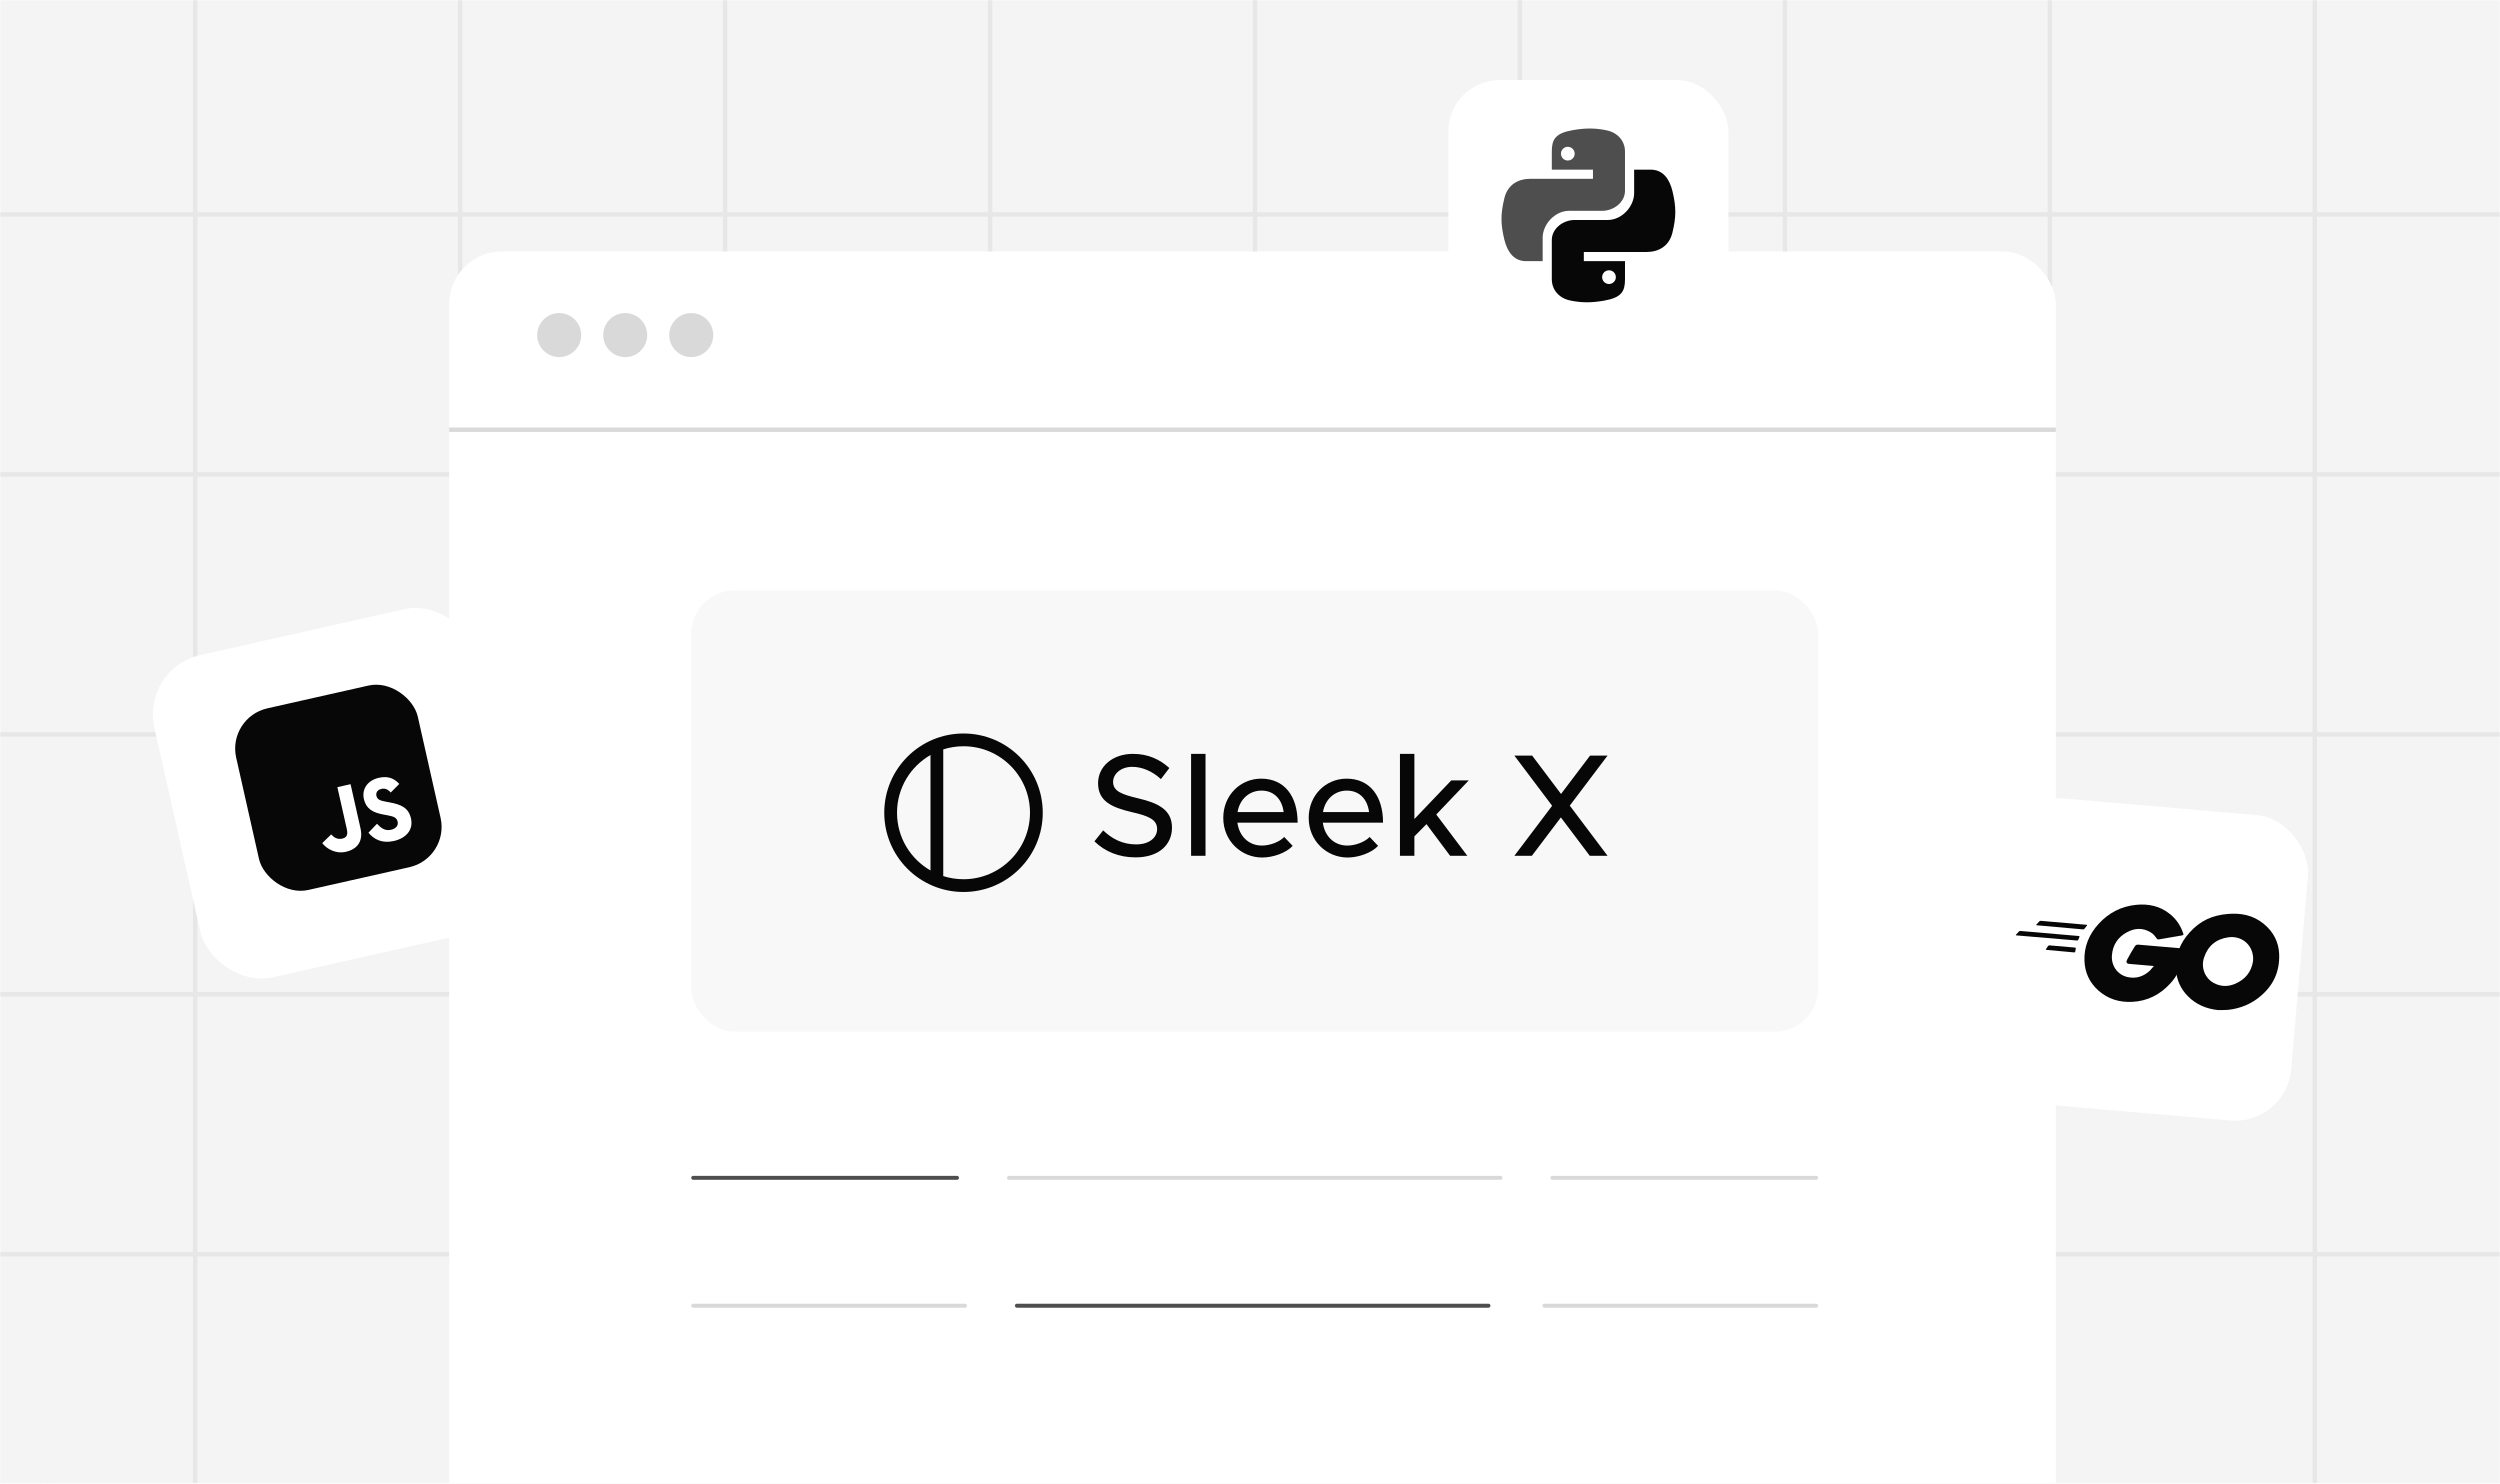 <svg width="1220" height="724" viewBox="0 0 1220 724" fill="none" xmlns="http://www.w3.org/2000/svg">
<g clip-path="url(#clip0_3045_328054)">
<mask id="mask0_3045_328054" style="mask-type:alpha" maskUnits="userSpaceOnUse" x="0" y="-1" width="1221" height="726">
<rect y="-0.115" width="1220" height="724.23" fill="#F4F4F4"/>
</mask>
<g mask="url(#mask0_3045_328054)">
<rect y="-0.115" width="1220" height="724.23" rx="26" fill="#F4F4F4"/>
<rect width="1280.28" height="726.063" transform="translate(-30.003 -1.115)" fill="#F4F4F4"/>
<mask id="mask1_3045_328054" style="mask-type:alpha" maskUnits="userSpaceOnUse" x="-31" y="-2" width="1282" height="727">
<rect x="-30.003" y="-1.115" width="1280.28" height="726.063" fill="#FFC93D"/>
</mask>
<g mask="url(#mask1_3045_328054)">
<g opacity="0.5">
<line x1="612.441" y1="-367.069" x2="612.441" y2="1060.06" stroke="#D9D9D9" stroke-width="2.148"/>
<line x1="95.261" y1="-367.069" x2="95.261" y2="1060.06" stroke="#D9D9D9" stroke-width="2.148"/>
<line x1="741.737" y1="-367.069" x2="741.737" y2="1060.06" stroke="#D9D9D9" stroke-width="2.148"/>
<line x1="871.032" y1="-367.069" x2="871.032" y2="1060.06" stroke="#D9D9D9" stroke-width="2.148"/>
<line x1="353.851" y1="-367.069" x2="353.851" y2="1060.06" stroke="#D9D9D9" stroke-width="2.148"/>
<line x1="1000.33" y1="-367.069" x2="1000.33" y2="1060.06" stroke="#D9D9D9" stroke-width="2.148"/>
<line x1="483.147" y1="-367.069" x2="483.146" y2="1060.06" stroke="#D9D9D9" stroke-width="2.148"/>
<line x1="1129.62" y1="-367.069" x2="1129.62" y2="1060.06" stroke="#D9D9D9" stroke-width="2.148"/>
<line x1="-150.297" y1="231.513" x2="1325.46" y2="231.513" stroke="#D9D9D9" stroke-width="2.148"/>
<line x1="-150.297" y1="104.663" x2="1325.46" y2="104.663" stroke="#D9D9D9" stroke-width="2.148"/>
<line x1="-150.297" y1="358.364" x2="1325.46" y2="358.364" stroke="#D9D9D9" stroke-width="2.148"/>
<line x1="-150.297" y1="485.213" x2="1325.46" y2="485.213" stroke="#D9D9D9" stroke-width="2.148"/>
<line x1="-150.297" y1="612.064" x2="1325.46" y2="612.064" stroke="#D9D9D9" stroke-width="2.148"/>
<line x1="224.556" y1="-367.069" x2="224.556" y2="917.579" stroke="#D9D9D9" stroke-width="2.148"/>
</g>
<g filter="url(#filter0_d_3045_328054)">
<rect x="219.179" y="118.405" width="784.063" height="653.028" rx="25.777" fill="white"/>
</g>
<line x1="496.257" y1="637.186" x2="726.364" y2="637.186" stroke="#4E4E4F" stroke-width="1.95" stroke-linecap="round"/>
<line x1="338.302" y1="637.186" x2="470.906" y2="637.186" stroke="#D9D9D9" stroke-width="1.95" stroke-linecap="round"/>
<line x1="753.665" y1="637.186" x2="886.269" y2="637.186" stroke="#D9D9D9" stroke-width="1.95" stroke-linecap="round"/>
<line x1="492.357" y1="574.784" x2="732.214" y2="574.784" stroke="#D9D9D9" stroke-width="1.95" stroke-linecap="round"/>
<line x1="338.302" y1="574.784" x2="467.006" y2="574.784" stroke="#4E4E4F" stroke-width="1.95" stroke-linecap="round"/>
<line x1="757.565" y1="574.784" x2="886.269" y2="574.784" stroke="#D9D9D9" stroke-width="1.95" stroke-linecap="round"/>
<circle cx="272.882" cy="163.516" r="10.741" fill="#D9D9D9"/>
<circle cx="305.104" cy="163.516" r="10.741" fill="#D9D9D9"/>
<circle cx="337.325" cy="163.516" r="10.741" fill="#D9D9D9"/>
<line x1="219.179" y1="209.7" x2="1003.24" y2="209.7" stroke="#D9D9D9" stroke-width="2.148"/>
<rect x="337.325" y="288.107" width="549.918" height="215.352" rx="21.151" fill="#F8F8F8"/>
<path fill-rule="evenodd" clip-rule="evenodd" d="M454.082 368.446C444.32 374.04 437.743 384.561 437.743 396.619C437.743 408.676 444.32 419.197 454.082 424.791V368.446ZM460.307 427.533V365.705C463.423 364.709 466.744 364.172 470.19 364.172C488.11 364.172 502.637 378.699 502.637 396.619C502.637 414.538 488.11 429.065 470.19 429.065C466.744 429.065 463.423 428.528 460.307 427.533ZM470.19 435.29C491.548 435.29 508.862 417.976 508.862 396.619C508.862 375.261 491.548 357.947 470.19 357.947C448.832 357.947 431.519 375.261 431.519 396.619C431.519 417.976 448.832 435.29 470.19 435.29Z" fill="#070707"/>
<path d="M554.144 418.401C565.67 418.401 571.931 412.14 571.931 403.887C571.931 395.136 565.172 391.864 555.425 389.587C547.385 387.666 543.188 386.101 543.188 381.547C543.188 377.634 547.03 374.219 552.508 374.219C557.488 374.219 562.397 376.425 566.524 380.196L570.65 374.788C565.955 370.591 560.334 367.887 552.864 367.887C542.974 367.887 535.86 374.006 535.86 382.188C535.86 391.01 542.476 393.998 552.437 396.346C560.619 398.196 564.674 399.974 564.674 404.599C564.674 408.512 561.188 412.069 554.429 412.069C547.812 412.069 542.69 409.366 538.35 405.239L534.081 410.575C539.204 415.555 545.962 418.401 554.144 418.401ZM581.251 417.619H588.295V367.887H581.251V417.619ZM615.81 412.638C609.264 412.638 604.711 407.943 603.857 401.468H633.241C633.241 388.377 626.695 379.982 615.454 379.982C605.28 379.982 596.956 388.093 596.956 399.12C596.956 410.433 605.778 418.472 615.952 418.472C621.146 418.472 627.62 416.267 630.822 412.781L626.695 408.441C624.419 410.86 619.794 412.638 615.81 412.638ZM615.596 385.816C622 385.816 625.699 390.369 626.411 396.275H603.928C604.996 389.943 609.691 385.816 615.596 385.816ZM657.497 412.638C650.952 412.638 646.398 407.943 645.545 401.468H674.928C674.928 388.377 668.383 379.982 657.141 379.982C646.968 379.982 638.643 388.093 638.643 399.12C638.643 410.433 647.466 418.472 657.639 418.472C662.833 418.472 669.307 416.267 672.509 412.781L668.383 408.441C666.106 410.86 661.481 412.638 657.497 412.638ZM657.284 385.816C663.687 385.816 667.387 390.369 668.098 396.275H645.616C646.683 389.943 651.379 385.816 657.284 385.816ZM683.177 417.619H690.22V408.156L696.125 402.18L707.651 417.619H716.046L700.892 397.484L716.758 380.836H708.22L690.22 399.69V367.887H683.177V417.619ZM784.481 368.741H775.944L761.786 387.452L747.699 368.741H739.019L757.446 393.215L739.019 417.619H747.556L761.714 398.907L775.801 417.619H784.481L766.054 393.144L784.481 368.741Z" fill="#070707"/>
<g filter="url(#filter1_d_3045_328054)">
<rect x="68.811" y="323.519" width="161.165" height="161.165" rx="29.547" transform="rotate(-12.693 68.811 323.519)" fill="white"/>
</g>
<rect x="110.829" y="350.089" width="90.86" height="90.86" rx="20.132" transform="rotate(-12.693 110.829 350.089)" fill="#070707"/>
<path d="M183.965 402.002C185.792 403.873 187.714 405.627 190.792 404.934C193.377 404.351 194.444 402.761 194.044 400.983C193.565 398.856 191.992 398.416 188.868 397.818L187.159 397.505C182.229 396.609 178.697 394.891 177.559 389.838C176.51 385.181 179.277 380.835 184.848 379.58C188.815 378.686 191.974 379.418 194.841 382.553L190.682 386.752C189.184 385.084 187.859 384.593 186.068 384.996C184.24 385.408 183.342 386.822 183.682 388.329C184.101 390.192 185.43 390.684 188.366 391.235L190.075 391.549C195.888 392.613 199.399 394.246 200.567 399.433C201.826 405.021 198.102 409.077 192.178 410.412C186.383 411.717 182.437 409.55 179.795 406.363L183.965 402.002ZM161.614 407.203C162.986 408.734 164.775 409.746 166.912 409.264C168.956 408.804 169.951 407.731 169.244 404.591L164.636 384.13L171.076 382.68L175.907 404.13C177.373 410.636 174.266 414.446 168.755 415.688C163.775 416.809 159.421 414.245 157.251 411.441L161.614 407.203Z" fill="white"/>
<g filter="url(#filter2_d_3045_328054)">
<rect x="979.608" y="384.772" width="149.57" height="149.57" rx="27.421" transform="rotate(4.942 979.608 384.772)" fill="white"/>
</g>
<path d="M993.902 451.525C993.652 451.503 993.6 451.373 993.742 451.196L995.203 449.619C995.344 449.442 995.668 449.344 995.918 449.366L1018.27 451.298C1018.52 451.32 1018.56 451.513 1018.42 451.69L1017.22 453.226C1017.08 453.403 1016.75 453.563 1016.56 453.547L993.902 451.525Z" fill="#070707"/>
<path d="M983.956 456.469C983.706 456.447 983.654 456.317 983.796 456.14L985.256 454.563C985.398 454.386 985.722 454.288 985.972 454.31L1014.52 456.778C1014.77 456.8 1014.88 456.998 1014.8 457.181L1014.17 458.64C1014.08 458.885 1013.82 458.989 1013.57 458.967L983.956 456.469Z" fill="#070707"/>
<path d="M998.603 463.539C998.353 463.517 998.306 463.324 998.448 463.147L999.46 461.658C999.601 461.481 999.868 461.314 1000.12 461.336L1012.64 462.419C1012.89 462.44 1013 462.639 1012.98 462.889L1012.72 464.381C1012.7 464.631 1012.43 464.798 1012.25 464.781L998.603 463.539Z" fill="#070707"/>
<path d="M1064.69 456.51C1060.66 457.171 1057.9 457.689 1053.93 458.355C1052.97 458.525 1052.9 458.582 1052.17 457.572C1051.32 456.427 1050.7 455.679 1049.44 454.939C1045.66 452.657 1041.79 452.891 1038.02 454.898C1033.53 457.285 1030.98 461.165 1030.61 466.241C1030.24 471.255 1033.32 475.684 1038.21 476.8C1042.42 477.732 1046.12 476.538 1049.21 473.589C1049.83 472.949 1050.4 472.241 1051.1 471.419C1048.85 471.224 1046.03 470.98 1039.02 470.374C1037.7 470.26 1037.46 469.419 1037.99 468.393C1038.97 466.523 1040.76 463.397 1041.77 461.845C1041.99 461.486 1042.49 460.898 1043.43 460.979C1046.62 461.255 1058.39 462.273 1066.21 462.949C1065.94 464.629 1065.8 466.319 1065.4 467.988C1064.32 472.436 1062.27 476.421 1059.2 479.814C1054.18 485.372 1047.98 488.556 1040.44 488.914C1034.24 489.197 1028.64 487.515 1023.96 483.326C1019.63 479.42 1017.4 474.56 1017.21 468.741C1016.99 461.846 1019.52 455.884 1024.12 450.858C1029.07 445.42 1035.27 442.235 1042.58 441.543C1048.56 440.988 1054.13 442.163 1058.91 446.045C1062.04 448.523 1064.16 451.734 1065.41 455.5C1065.73 456.096 1065.46 456.387 1064.69 456.51Z" fill="#070707"/>
<path d="M1082.42 492.922C1076.73 492.304 1071.68 490.227 1067.62 486.092C1064.2 482.58 1062.24 478.31 1061.9 473.425C1061.39 466.253 1063.87 460.161 1068.61 454.957C1073.7 449.342 1079.48 446.688 1087.04 446.018C1093.52 445.443 1099.48 446.589 1104.61 450.753C1109.26 454.562 1111.93 459.397 1112.23 465.477C1112.56 474.021 1109.52 480.696 1103.19 486.077C1098.7 489.915 1093.4 492.105 1087.47 492.792C1085.76 492.958 1084.06 492.875 1082.42 492.922ZM1099.5 468.918C1099.51 468.099 1099.57 467.473 1099.49 466.836C1098.9 460.541 1093.51 456.543 1087.44 457.406C1081.51 458.217 1077.43 461.586 1075.55 467.351C1074 472.137 1075.95 477.288 1080.28 479.681C1083.6 481.482 1087.05 481.592 1090.52 480.188C1095.69 478.049 1098.72 474.275 1099.5 468.918Z" fill="#070707"/>
<g filter="url(#filter3_d_3045_328054)">
<rect x="706.801" y="36.777" width="136.681" height="136.681" rx="25.058" fill="white"/>
</g>
<path d="M776.221 62.708C772.75 62.719 770.344 63.025 767.435 63.527C758.846 65.023 757.282 68.163 757.282 73.951V82.797H777.37V87.261H756.518H746.809C740.925 87.261 735.775 90.034 734.144 96.678C732.3 104.306 732.217 109.082 734.144 117.046C735.606 122.986 738.827 127.439 744.713 127.439H752.82V116.046C752.82 109.426 758.815 102.886 765.685 102.886H781.837C787.468 102.886 792.997 98.73 792.997 93.116V73.951C792.997 68.507 789.071 64.436 783.582 63.523C783.718 63.51 779.663 62.695 776.221 62.708ZM765.096 71.637C766.929 71.637 768.444 73.148 768.444 74.989C768.444 76.849 766.929 78.333 765.096 78.333C763.228 78.333 761.748 76.851 761.748 74.989C761.748 73.154 763.228 71.637 765.096 71.637Z" fill="#4E4E4F"/>
<path d="M774.059 147.527C777.53 147.516 779.936 147.21 782.844 146.708C791.433 145.212 792.998 142.072 792.998 136.284V127.438H772.909V122.974H793.764H803.473C809.357 122.974 814.506 120.202 816.138 113.557C817.982 105.93 818.064 101.153 816.138 93.189C814.674 87.249 811.453 82.796 805.567 82.796H797.46V94.189C797.46 100.809 791.465 107.349 784.594 107.349H768.443C762.811 107.349 757.282 111.506 757.282 117.119V136.284C757.282 141.728 761.208 145.8 766.697 146.712C766.561 146.726 770.617 147.541 774.059 147.527ZM785.186 138.599C783.353 138.599 781.838 137.088 781.838 135.246C781.838 133.387 783.353 131.903 785.186 131.903C787.054 131.903 788.534 133.385 788.534 135.246C788.534 137.081 787.052 138.599 785.186 138.599Z" fill="#070707"/>
</g>
</g>
</g>
<defs>
<filter id="filter0_d_3045_328054" x="193.402" y="96.924" width="835.618" height="704.582" filterUnits="userSpaceOnUse" color-interpolation-filters="sRGB">
<feFlood flood-opacity="0" result="BackgroundImageFix"/>
<feColorMatrix in="SourceAlpha" type="matrix" values="0 0 0 0 0 0 0 0 0 0 0 0 0 0 0 0 0 0 127 0" result="hardAlpha"/>
<feOffset dy="4.296"/>
<feGaussianBlur stdDeviation="12.889"/>
<feComposite in2="hardAlpha" operator="out"/>
<feColorMatrix type="matrix" values="0 0 0 0 0.009 0 0 0 0 0.009 0 0 0 0 0.009 0 0 0 0.08 0"/>
<feBlend mode="normal" in2="BackgroundImageFix" result="effect1_dropShadow_3045_328054"/>
<feBlend mode="normal" in="SourceGraphic" in2="effect1_dropShadow_3045_328054" result="shape"/>
</filter>
<filter id="filter1_d_3045_328054" x="58.458" y="280.44" width="213.344" height="213.344" filterUnits="userSpaceOnUse" color-interpolation-filters="sRGB">
<feFlood flood-opacity="0" result="BackgroundImageFix"/>
<feColorMatrix in="SourceAlpha" type="matrix" values="0 0 0 0 0 0 0 0 0 0 0 0 0 0 0 0 0 0 127 0" result="hardAlpha"/>
<feOffset dy="2.686"/>
<feGaussianBlur stdDeviation="8.058"/>
<feComposite in2="hardAlpha" operator="out"/>
<feColorMatrix type="matrix" values="0 0 0 0 0.009 0 0 0 0 0.009 0 0 0 0 0.009 0 0 0 0.08 0"/>
<feBlend mode="normal" in2="BackgroundImageFix" result="effect1_dropShadow_3045_328054"/>
<feBlend mode="normal" in="SourceGraphic" in2="effect1_dropShadow_3045_328054" result="shape"/>
</filter>
<filter id="filter2_d_3045_328054" x="954.025" y="374.566" width="187.295" height="187.295" filterUnits="userSpaceOnUse" color-interpolation-filters="sRGB">
<feFlood flood-opacity="0" result="BackgroundImageFix"/>
<feColorMatrix in="SourceAlpha" type="matrix" values="0 0 0 0 0 0 0 0 0 0 0 0 0 0 0 0 0 0 127 0" result="hardAlpha"/>
<feOffset dy="2.493"/>
<feGaussianBlur stdDeviation="7.478"/>
<feComposite in2="hardAlpha" operator="out"/>
<feColorMatrix type="matrix" values="0 0 0 0 0.009 0 0 0 0 0.009 0 0 0 0 0.009 0 0 0 0.08 0"/>
<feBlend mode="normal" in2="BackgroundImageFix" result="effect1_dropShadow_3045_328054"/>
<feBlend mode="normal" in="SourceGraphic" in2="effect1_dropShadow_3045_328054" result="shape"/>
</filter>
<filter id="filter3_d_3045_328054" x="693.133" y="25.387" width="164.017" height="164.017" filterUnits="userSpaceOnUse" color-interpolation-filters="sRGB">
<feFlood flood-opacity="0" result="BackgroundImageFix"/>
<feColorMatrix in="SourceAlpha" type="matrix" values="0 0 0 0 0 0 0 0 0 0 0 0 0 0 0 0 0 0 127 0" result="hardAlpha"/>
<feOffset dy="2.278"/>
<feGaussianBlur stdDeviation="6.834"/>
<feComposite in2="hardAlpha" operator="out"/>
<feColorMatrix type="matrix" values="0 0 0 0 0.009 0 0 0 0 0.009 0 0 0 0 0.009 0 0 0 0.08 0"/>
<feBlend mode="normal" in2="BackgroundImageFix" result="effect1_dropShadow_3045_328054"/>
<feBlend mode="normal" in="SourceGraphic" in2="effect1_dropShadow_3045_328054" result="shape"/>
</filter>
<clipPath id="clip0_3045_328054">
<rect width="1220" height="724" fill="white"/>
</clipPath>
</defs>
</svg>
